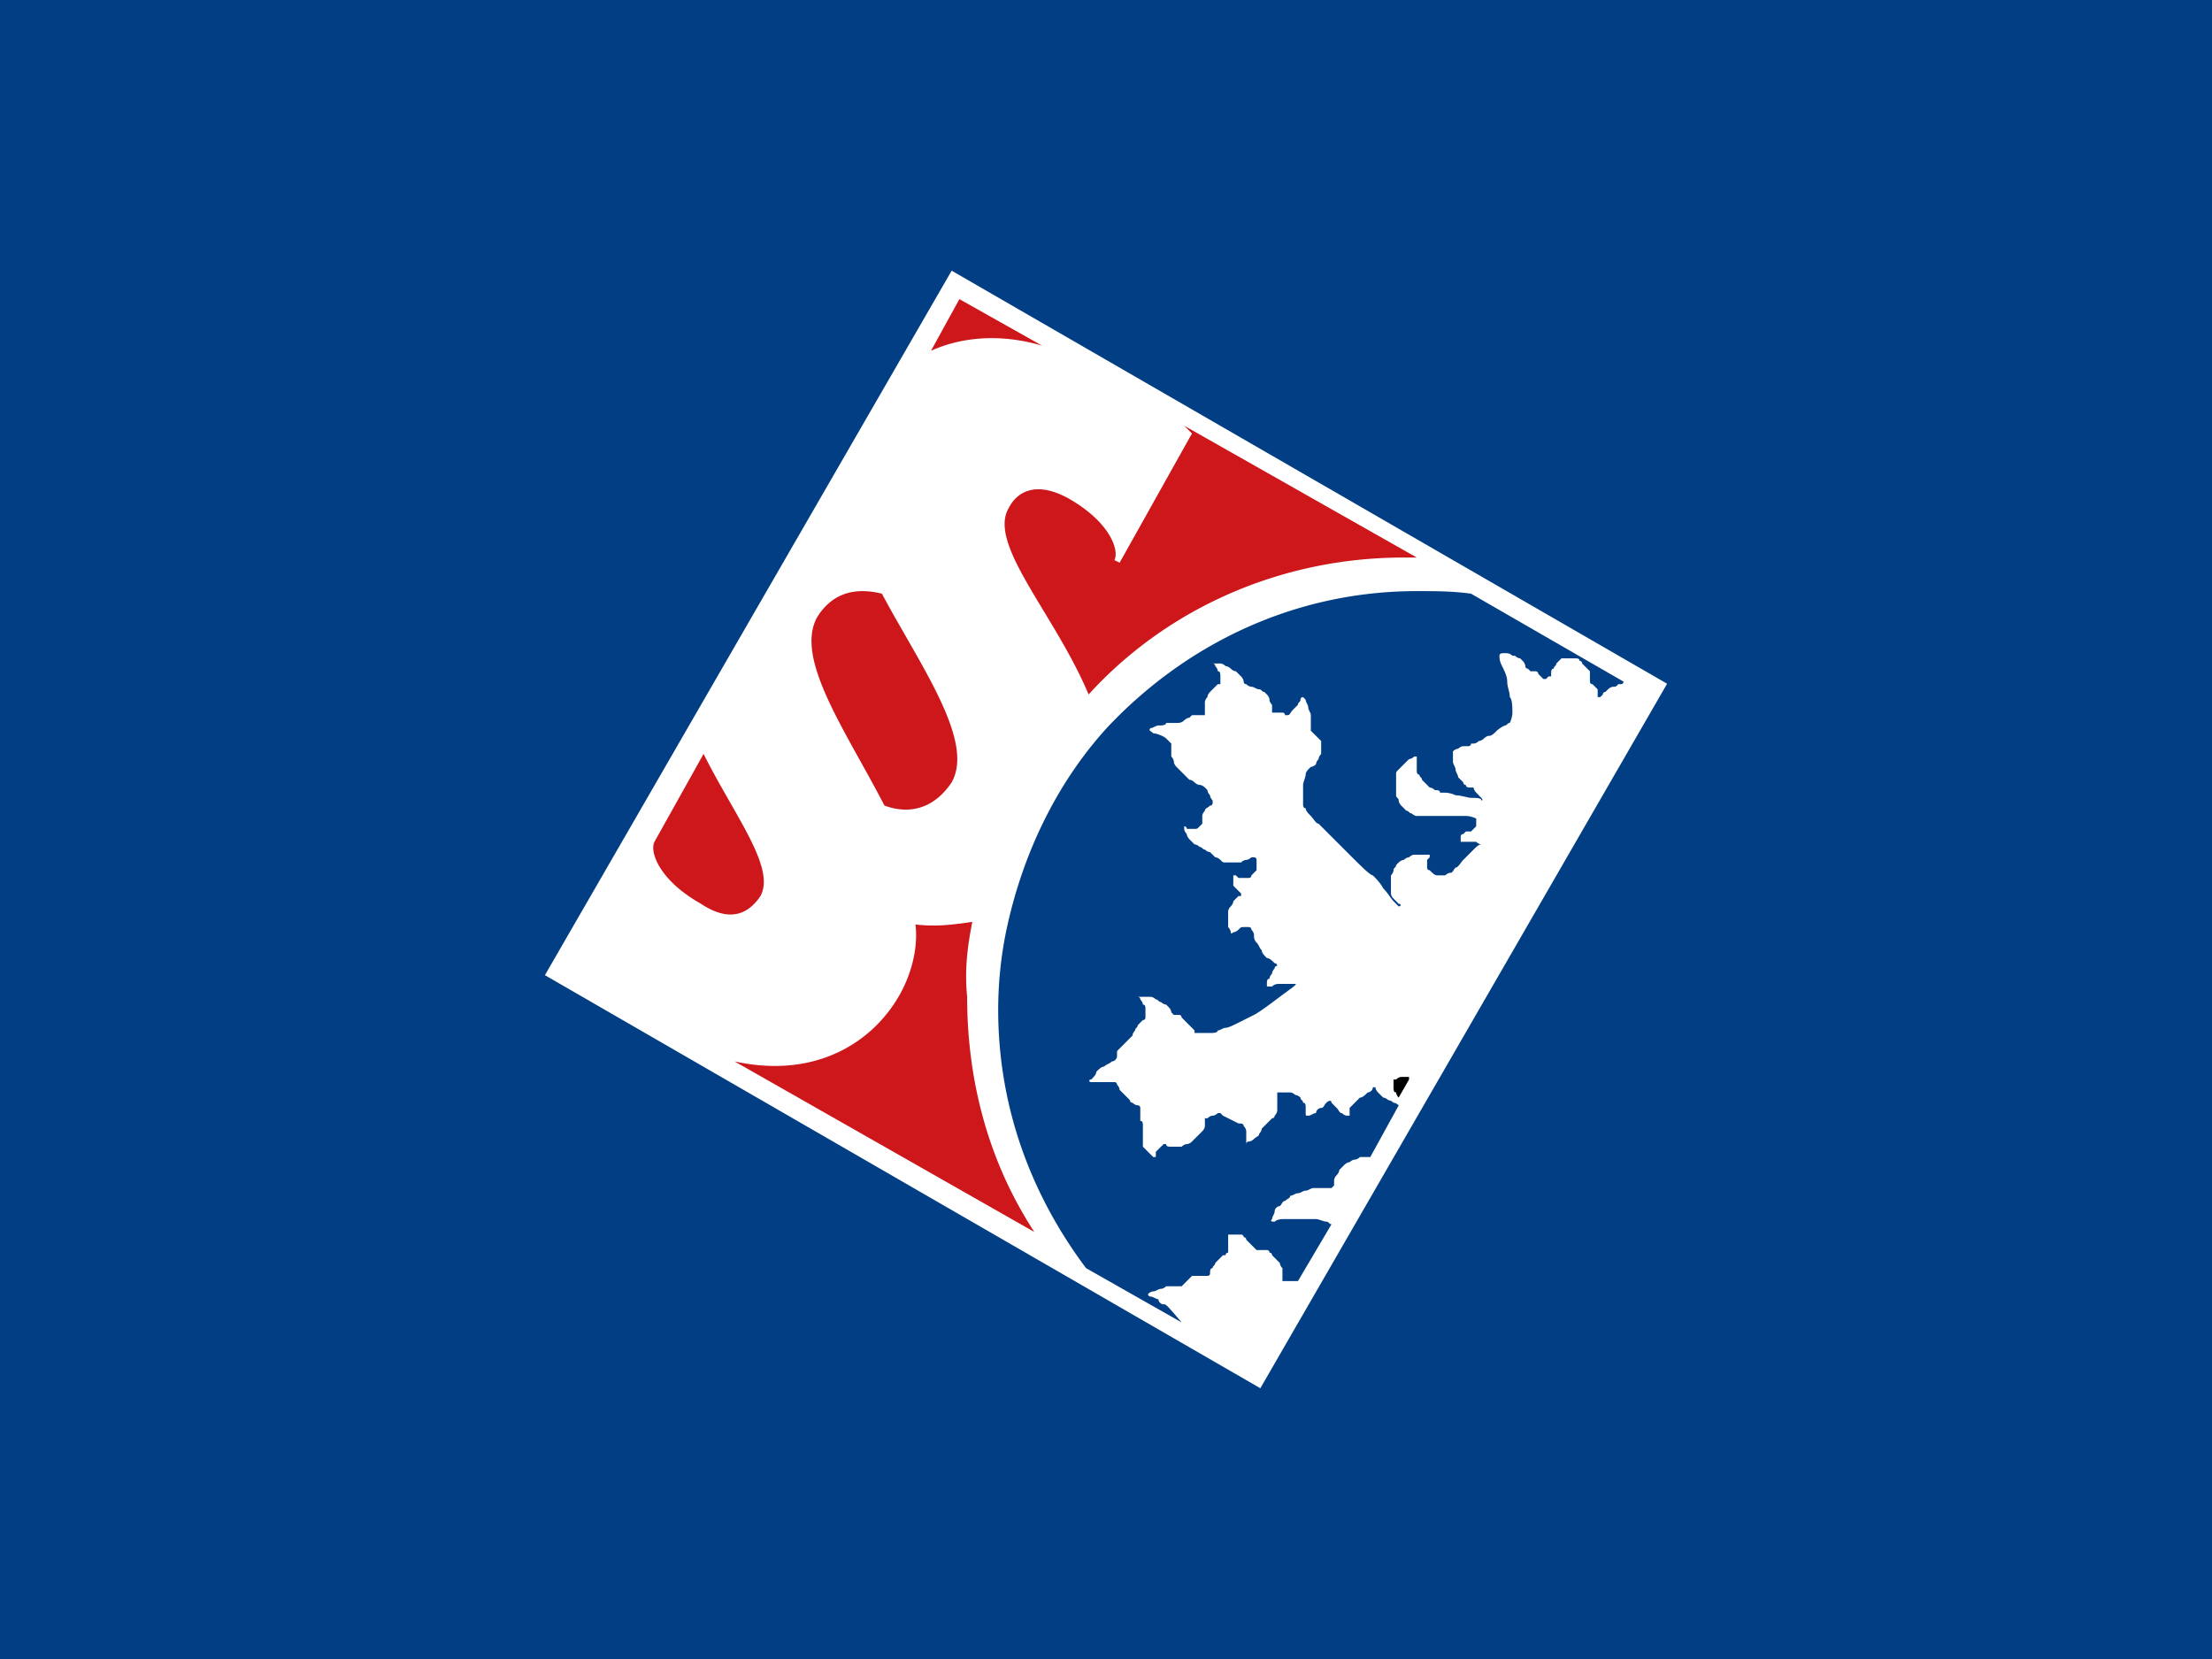 <svg viewBox="0 0 300 225" xmlns="http://www.w3.org/2000/svg"><path fill="#023e84" d="M0 0h300v225H0Z"/><path d="m170.932 188.279 55.165-95.548-97.03-56.02-55.165 95.547z" fill="#fff"/><path d="M190.397 146.055h-.35c-.351 0-.702.35-.702.35h-.35v1.052c0 .35 0 .7.35.7 0 0 0 .352.35.701l1.403-2.453v-.35h-.7"/><path d="M157.807 176.899c-.35 0-.701-.352-.701-.701-.35 0-.701-.351-1.052-.351-.351 0-.35-.35-.35-.35s.35-.351.7-.351.702-.35 1.052-.35c0 0 .35 0 .7-.351h2.104l1.402-1.402h2.102s.35 0 .35-.35 0-.701.352-.701c0-.35.35-.35.35-.701l1.051-1.052h.35s0-.35.351-.35v-2.453h1.753s.35 0 .35.35c0 0 .35 0 .35.35l1.402 1.403h1.402s.35 0 .35.35c0 0 .351 0 .351.35l1.051 1.052s0 .35.351.7v1.753h2.103l4.556-7.71c-.35 0-.35-.35-.701-.35-.35 0-1.052-.35-1.402-.35h-4.206c-.35 0-1.051 0-1.401.35-.35 0-.701 0-.35-.35 0-.351.35-.702.35-1.052 0-.35.35-.701.7-.701.351-.351.351-.701.701-.701.35-.35.701-.35.701-.701.35 0 .7-.35 1.052-.35.352 0 .7-.35 1.05-.35.351 0 .702-.351 1.053-.351h2.453l.35-.351v-.7s0-.351.35-.702c0 0 .351-.35.351-.7l.7-.702s.351-.35.702-.35c0 0 .35-.35.7-.35 0 0 .351 0 .702-.351h1.402l3.855-7.01s-.351-.35-.7-.35c0 0-.352-.35-.702-.35 0 0-.35-.35-.7-.35l-.702-.701s-.35-.351-.35-.702h-.35c0 .351-.351.702-.702.702-.35.35-.7.7-1.051.7l-1.402 1.402v1.051h-.35c-.351 0-.701-.35-.701-.35-.351 0-.351-.35-.702-.7l-.7-.702c0-.35-.35-.35-.701 0-.35.35-.35.701-.701.701s-.701.35-.701.7c-.35 0-.7.351-1.052.351-.352 0-.35 0-.35-.35v-.7c0-.351 0-.702-.35-.702 0-.35-.35-.35-.35-.7 0 0-.351-.351-.702-.351 0 0-.35-.35-.7-.35h-1.753v2.453s0 .35-.35.7c0 0 0 .351-.35.351l-1.403 1.402c0 .35-.35.7-.35.7 0 .351-.351.351-.7.702 0 0-.352.35-.702.35s-.35.35-.35.35v-1.751s0-.351-.35-.702c0-.35-.351-.35-.702-.35l-2.103-1.052-.35-.35h-.35s-.35.35-.701.35-.702.351-.702.351h-.35v1.051s0 .35-.35.702l-1.402 1.401c-.35.35-.701.35-.701.35s-.35 0-.701.351h-1.402c-.35 0-.701 0-.701-.35h-.35l-1.051 1.051v.7h-.351l-1.402-1.401v-2.804c0-.35 0-.7-.35-.7v-1.754s0-.35-.351-.35c0 0-.35 0-.7-.35 0 0-.351 0-.351-.35l-1.402-1.402s0-.35-.351-.701c0-.35-.35-.35-.35-.35h-3.154c-.351 0-.351-.35 0-.35.35-.351.7-.702.7-1.052.35-.35.702-.701 1.052-.701.35-.351.7-.351 1.051-.701.351 0 .701-.35.701-.701v-.7l2.103-2.104c0-.35.35-.7.35-.7 0-.351.35-.351.35-.702l.702-.7c.35 0 .35-.351.35-.351v-1.051c0-.351 0-.702-.35-.702 0-.35-.35-.7-.35-.7 0-.35-.351-.35-.351-.35h1.752s.35 0 .702.35c.35 0 .35.35.7.35 0 0 .35.35.7.35l.351.351s.351.35.351.701l.35.35h.701s.35 0 .35.35l1.753 1.753v.35h2.103c.35 0 1.051 0 1.051-.35.35 0 .701-.35 1.051-.35.351 0 1.052-.35 1.754-.7l2.102-1.053c.7-.35 2.103-1.402 3.504-2.453 1.401-1.051 2.454-1.752 2.103-1.752h-2.103c-.35 0-.7 0-1.05.35h-.702v-.35c0-.35 0-.701.35-.701 0-.35.351-.701.351-.701 0-.35.35-.7.35-.7 0-.352.35-.352.35-.352s0-.35-.35-.35c-.35-.35-.7-.7-1.051-.7-.35-.351-.7-.701-.7-1.052-.351-.35-.351-.701-.702-1.051-.35-.35-.35-.702-.35-1.052 0-.35-.35-.7-.35-.7 0-.351-.351-.351-.351-.351h-.7c-.351 0-.351 0-.702.35 0 0-.35.35-.7.35 0 0-.351.35-.351 0 0 0 0-.35-.351-.7v-2.103s0-.35.35-.701c0 0 .351-.35.351-.7l.7-.702h.352v-.35l-1.052-1.052v-1.402h.35l.35.35h1.403s.35 0 .35-.35l.701-.7v-1.402s0-.35-.35-.35h-.35s-.351.35-.702.35c0 0-.35 0-.7.35h-2.104c-.35 0-.35 0-.7-.35 0 0-.35-.35-.7-.35l-.702-.701s-.35 0-.7-.351c-.351 0-.351-.35-.702-.35 0 0-.35-.351-.7-.351l-.702-.701s-.35-.35-.35-.7c0 0-.35-.351-.35-.702v-.35s.35 0 .35.35h1.051c.35 0 .35 0 .701-.35l.35-.35v-1.052c0-.35.351-.701.351-.701 0-.35.35-.35.7-.701.352 0 .352-.35.352-.35v-.35s-.351-.352-.351-.702c0 0-.35-.35-.35-.7l-.35-.351s-.351-.351-.702-.351c0 0-.35 0-.7-.35 0 0-.351-.35-.702-.35l-1.752-1.753s-.35-.35-.35-.7c0 0 0-.351-.351-.702v-1.752l-.701-.701c-.35-.35-1.401-.7-1.752-.7-.35-.351-.701-.351-.35-.702.35 0 .7-.35 1.05-.35.351 0 1.052 0 1.052-.35h1.402c.35 0 .7 0 1.052-.351 0 0 .35-.35.7-.35l.35-.352h1.753v-1.751s0-.351.35-.702c0-.35.35-.7.35-.7l1.052-1.051h.35v-1.052c0-.35 0-.701-.35-.701 0-.35-.35-.701-.35-.701 0-.35-.35-.35-.35-.35h1.05s.351 0 .701.35c0 0 .351 0 .702.35 0 0 .35.351.7.351l.702.7s.35.351.35.702c0 0 0 .35.35.35 0 0 .35.35.701.35s.701.351 1.052.351c.351 0 .35.35.7.35l.35.351s.352.35.352.701.35.701.35.701v1.052h1.402s.35 0 .35.35h.35c.351 0 .351-.35.702-.701l.7-.7c0-.351.351-.351.351-.702s.35-.35.35-.35l.35.35c0 .35.351.701.351 1.051s.351.702.351 1.051v2.104l1.402 1.402v1.752s-.35.35-.35.7c0 0-.351.351-.351.702 0 0-.35.35-.7.35l-.352.35s-.35.351-.35.701-.35 1.052-.35 1.402v2.453c0 .35 0 .701.35.701 0 .351.35.702.701 1.052.35.35.7 1.052 1.051 1.052l4.206 4.204c1.402 1.402 2.804 2.804 3.154 2.804.35.35 1.052 1.052 1.402 1.753.7.701 1.051 1.402 1.402 1.752l.7.7c.351 0 .351-.35 0-.35l-.7-.7s-.35-.351-.35-.701v-2.453s.35-.35.35-.701.35-.351.35-.702l.35-.35s.351-.35.701-.35c0 0 .35-.35.702-.35 0 0 .35-.352.7-.352h2.103v.351l-.35.35v1.052s0 .35.35.35l.351.351s.35.35.7.35h1.052s.35-.35.701-.35.35-.35.7-.701c.351 0 .702-.7 1.052-1.051l1.402-1.402c.35-.35.701-.701 1.052-.701 0 0-.35 0-.702-.35h-2.102v-.702s0-.35.35-.35l.35-.35h.702l.7-.702v-1.05s-.7-.351-1.401-.351h-6.66c-.35 0-.7-.35-.7-.35-.35 0-.35-.351-.701-.351l-.7-.701s-.351-.35-.351-.7-.351-.352-.351-.702v-2.804c0-.35 0-.35.35-.7l1.403-1.402s.35 0 .7-.351h.35v1.752c0 .351 0 .701.351.701 0 .35.351.35.351.701l1.051 1.052s.351 0 .7.35c.352 0 .702 0 .702.35h.7s.702 0 1.403.35c.7 0 1.752.351 2.103.351.7 0 1.402 0 1.402.351.35 0 0-.35-.35-.701-.352-.35-.702-.7-.702-1.051h-.35c-.35 0-.701 0-.701-.351-.351 0-.351-.35-.351-.35l-.7-.701c0-.35-.351-.7-.351-1.052 0-.352-.35-.7-.35-1.05v-1.403s.35-.351.7-.351c.35-.35.7-.35.7-.35h.702s.35 0 .35-.35h.35s.351 0 .702-.351c.35 0 .7-.35.7-.35s.351-.351.702-.351.7-.35 1.051-.701 1.051-.701 1.051-.701c.351 0 .351-.35.702-.35 0 0 .35-.702.35-1.402 0-.701 0-1.753-.35-2.103 0-.7-.351-1.402-.351-2.103 0-.701-.35-1.402-.7-2.103-.351-.7-.351-1.051-.351-1.402 0-.35.35-.35.7-.35.351 0 .702 0 1.052.35h.35s.35.35.702.35l.35.351s.35.351.35.701c0 0 0 .35.35.35l.351.351h.701s.35 0 .35.35l.701.702h.35l.352-.351h.35v-.349c0-.35 0-.701.35-.701 0-.35.35-.35.35-.7l.702-.702h1.752c.35 0 .701 0 .701.35 0 0 .35 0 .35.351l1.052 1.052v1.402s0 .35.35.35l.701.7v1.052h.351l.35-.35s0-.35.35-.35l.351-.351s.35-.35.7-.35c.351 0 .351 0 .702-.35h.35s.35 0 .35-.351L199.513 80.52c-2.453-.351-4.906-.351-7.36-.351-16.822 0-31.541 7.36-42.056 18.574 1.753 5.608 1.753 11.566-1.401 17.523-2.453 4.206-6.66 8.061-12.266 10.164a53.49 53.49 0 0 0-1.052 10.514c0 13.317 4.556 25.233 11.916 35.046l12.967 7.36c-2.103-2.454-2.103-2.454-2.453-2.454m-9.113-60.63c3.155-5.957 7.143-13.52 1.402-17.523-7.009 7.71-11.565 17.523-13.667 27.687 7.717 3.806 9.812-5.607 12.265-10.164" fill="#023e84"/><path d="m130.118 40.568-3.856 7.009c3.856-1.752 9.113-2.453 15.07-.7zm30.49 17.172 1.051 1.052-9.812 17.523-.702-.35c.7-1.403-.701-5.258-6.308-8.411-4.556-2.453-7.01-.702-8.06 1.402-2.804 4.906 6.308 14.368 10.864 25.233 10.514-11.566 25.934-18.575 42.756-18.575h1.752zm-43.563 22.43c-2.82-.02-4.83 1.315-6.2 3.506-3.154 5.606 3.856 15.42 9.113 25.583 3.854 1.402 7.009 0 9.111-3.154 3.155-5.607-4.205-15.77-9.462-25.584a10.935 10.935 0 0 0-2.562-.35zM95.42 102.25l-6.658 11.915c-.7 1.402.701 5.257 6.309 8.411 4.205 2.804 6.662 1.051 8.064-1.051 2.102-3.856-3.505-10.864-7.711-19.276zm36.449 22.78c-2.453.35-4.907.7-7.71.35.35 2.804-.351 6.308-2.103 9.462-3.505 6.309-11.215 11.566-22.43 9.112l40.654 23.131c-5.958-9.113-9.113-19.976-9.113-31.893-.35-3.504 0-6.658.702-10.163z" fill="#cd171a"/></svg>